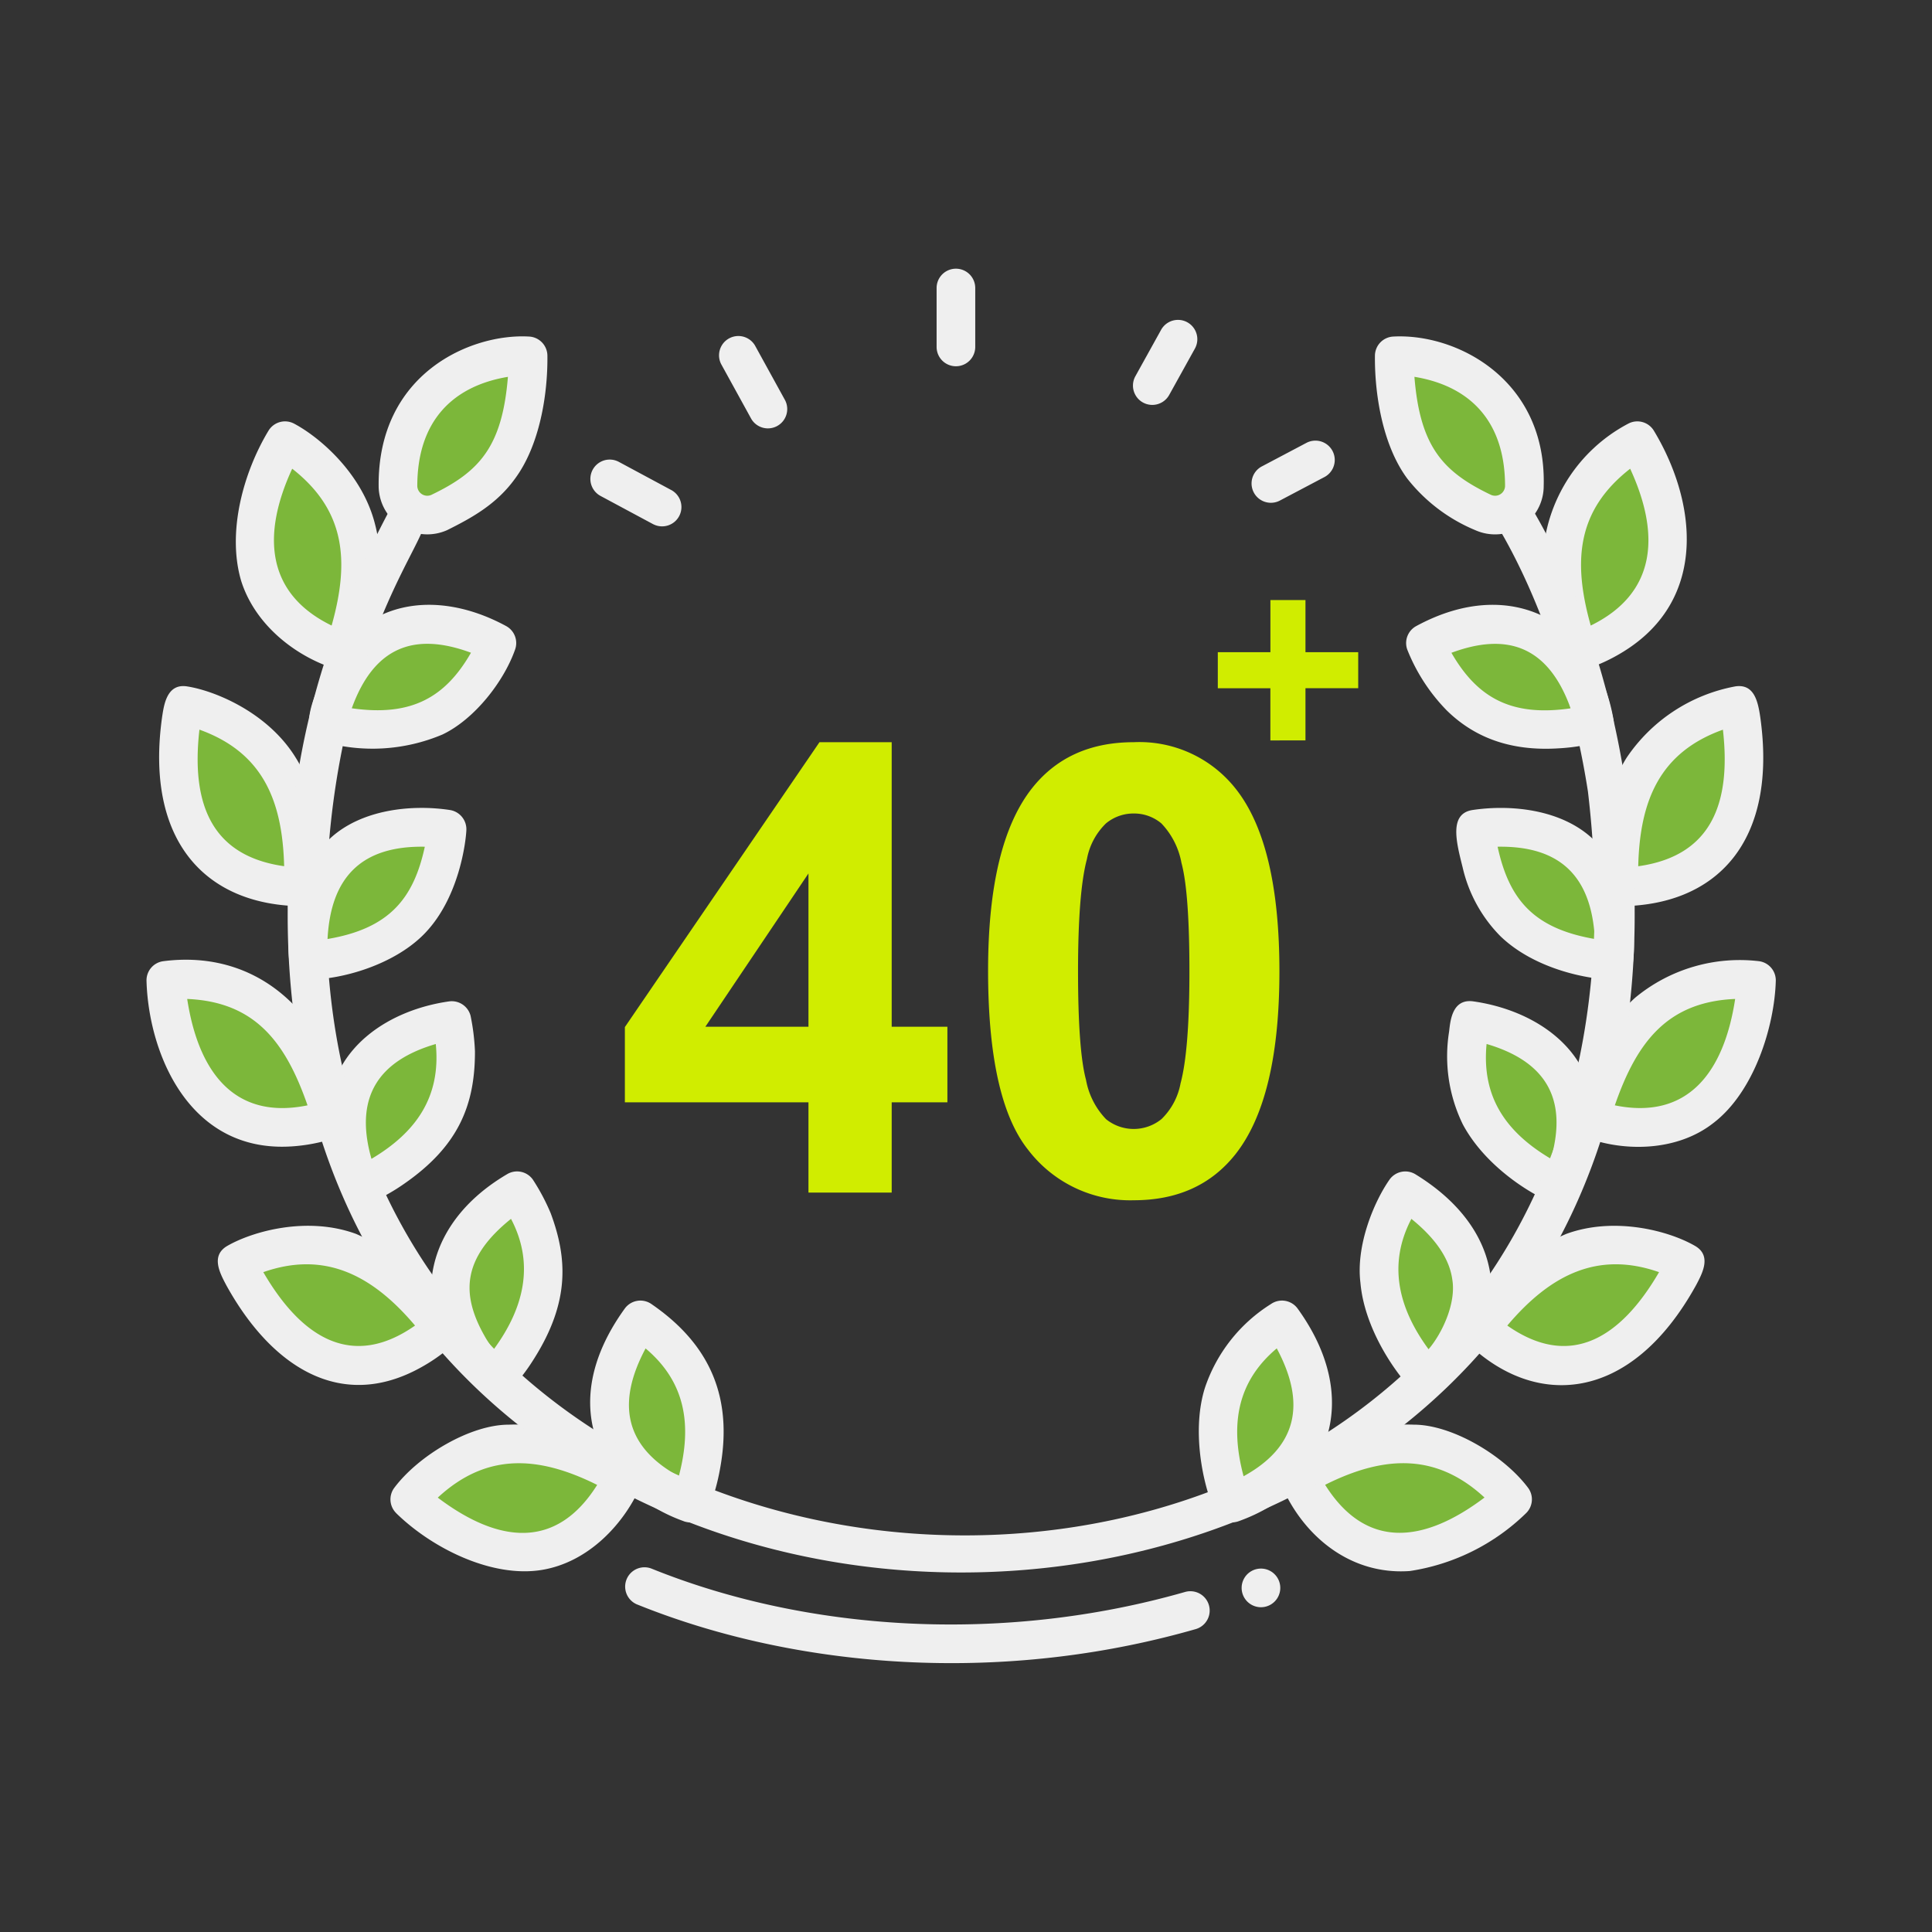 <svg xmlns="http://www.w3.org/2000/svg" xmlns:xlink="http://www.w3.org/1999/xlink" width="200" height="200" viewBox="0 0 200 200">
  <rect x="0" y="0" width="200" height="200" fill="#333333" stroke="none"/>
  <defs>
    <clipPath id="clip-path">
      <rect id="矩形_83" data-name="矩形 83" width="200" height="200" transform="translate(479 1920)" fill="none" stroke="#707070" stroke-width="1"/>
    </clipPath>
    <clipPath id="clip-path-2">
      <rect id="矩形_74" data-name="矩形 74" width="168.667" height="144.336" fill="none"/>
    </clipPath>
  </defs>
  <g id="蒙版组_31" data-name="蒙版组 31" transform="translate(-479 -1920)" clip-path="url(#clip-path)">
    <g id="组_46" data-name="组 46" transform="translate(494.167 1947.832)">
      <g id="组_45" data-name="组 45" clip-path="url(#clip-path-2)">
        <path id="路径_493" data-name="路径 493" d="M115.367,138.547a2,2,0,0,1,0-4,2,2,0,0,1,0,4" fill="#efefef"/>
        <path id="路径_494" data-name="路径 494" d="M18.772,47.114c7.737,2.357,15.032-1.149,17.5-8.281-8.771-4.758-15.947-.409-17.5,8.281" fill="#7cb73a"/>
        <path id="路径_495" data-name="路径 495" d="M20.4,39.674c1.363-3.448,2.327-8.792,1.338-12.548-1.1-4.586-5.1-8.043-7.4-9.241-2.124,3.455-4,9.3-2.632,13.913,1.283,4.048,5.246,6.888,8.7,7.876" fill="#7cb73a"/>
        <path id="路径_496" data-name="路径 496" d="M31.107,58.094c-3.067-.514-7.948-.183-10.772,2.452-3.035,2.8-3.949,7.885-3.555,11.138,2.482-.028,7.361-1.064,10.347-3.948,2.71-2.639,3.888-7.111,3.98-9.642" fill="#7cb73a"/>
        <path id="路径_497" data-name="路径 497" d="M12.312,63.6a15.98,15.98,0,0,0,3.9.476,22.161,22.161,0,0,0-2.48-12.341A15.435,15.435,0,0,0,3.9,45.3c-.907,2.92-2.582,15.678,8.411,18.3" fill="#7cb73a"/>
        <path id="路径_498" data-name="路径 498" d="M22.208,95.014a18.125,18.125,0,0,0,8.435-7.3,15.432,15.432,0,0,0,.969-9.806c-7.3,1.018-12.161,5.922-10.627,13.2a14.1,14.1,0,0,0,1.223,3.912" fill="#7cb73a"/>
        <path id="路径_499" data-name="路径 499" d="M19.2,88.057c-2.029-7.55-5.744-13.163-13.269-14.228A15.157,15.157,0,0,0,2,73.748c.133,4.3,2.032,10.391,5.668,13.177,3.366,2.656,8.314,2.4,11.529,1.132" fill="#7cb73a"/>
        <path id="路径_500" data-name="路径 500" d="M36.053,114.94a19.323,19.323,0,0,0,2.371-3.083c4.31-6.831,2.265-11.349,1.443-13.572a23.884,23.884,0,0,0-1.507-2.756c-2.822,1.684-6.3,5.065-6.83,8.817-.641,3.725,1.715,8.1,4.523,10.594" fill="#7cb73a"/>
        <path id="路径_501" data-name="路径 501" d="M30.646,109.752c-2.283-2.98-5.88-6.415-9.643-7.877a15.165,15.165,0,0,0-11.63,1.09c.858,2.377,7.54,14.941,18.046,9.117a16.2,16.2,0,0,0,3.227-2.33" fill="#7cb73a"/>
        <path id="路径_502" data-name="路径 502" d="M51.123,108.9a20.7,20.7,0,0,0-1.91,3.4c-2.484,5.6-1.43,10.019,3.517,13.688a19.446,19.446,0,0,0,3.557,1.868c1.023-2.374,2.14-7.451.9-11.343a14.666,14.666,0,0,0-6.064-7.615" fill="#7cb73a"/>
        <path id="路径_503" data-name="路径 503" d="M37.548,121.743c-4.583.28-8.695,3.6-10.3,5.733,1.858,1.85,7.734,6.19,13.269,5.344,4.26-.657,7.467-4.391,8.86-7.676-3.881-2.03-7.34-3.575-11.834-3.4" fill="#7cb73a"/>
        <path id="路径_504" data-name="路径 504" d="M30.367,25.29C34.8,23.161,39.732,19.836,39.5,9.1c-5.084-.206-13.563,3.055-13.469,13.51a3.035,3.035,0,0,0,4.336,2.678" fill="#7cb73a"/>
        <path id="路径_505" data-name="路径 505" d="M132.4,38.833c.7,2.016,3.137,6.046,6.488,7.662a16.645,16.645,0,0,0,11.012.619c-.669-3.742-3.118-7.918-6.572-9.484-3.448-1.466-7.959-.407-10.928,1.2" fill="#7cb73a"/>
        <path id="路径_506" data-name="路径 506" d="M148.265,39.674a16.05,16.05,0,0,0,3.581-1.66c4.486-2.778,5.869-6.492,5.544-11.031a23.042,23.042,0,0,0-3.06-9.1,14.62,14.62,0,0,0-7.786,13.669,29.078,29.078,0,0,0,1.721,8.12" fill="#7cb73a"/>
        <path id="路径_507" data-name="路径 507" d="M151.887,71.684c.367-3.027-.4-8.223-3.555-11.138-2.777-2.591-7.6-2.984-10.772-2.452a9.528,9.528,0,0,0,.1.956c1.031,7.114,4.475,10.572,10.453,12.078a17.83,17.83,0,0,0,3.773.556" fill="#7cb73a"/>
        <path id="路径_508" data-name="路径 508" d="M152.451,64.077c3.572.121,8.121-1.343,10.607-4.669,2.661-3.284,2.715-10.864,1.707-14.11a15.29,15.29,0,0,0-3.74,1.237c-6.918,3.286-9.151,9.8-8.574,17.542" fill="#7cb73a"/>
        <path id="路径_509" data-name="路径 509" d="M146.459,95.014c1.617-3.066,2.182-8.2.168-11.6-1.9-3.29-6.434-5.076-9.572-5.513a17.822,17.822,0,0,0-.181,6.356,12.938,12.938,0,0,0,1.15,3.45,18.079,18.079,0,0,0,8.435,7.3" fill="#7cb73a"/>
        <path id="路径_510" data-name="路径 510" d="M155.468,77.017a19.307,19.307,0,0,0-4.6,7,38.3,38.3,0,0,0-1.4,4.041c10.064,3.967,16.878-4.011,17.2-14.309a15.036,15.036,0,0,0-11.2,3.269" fill="#7cb73a"/>
        <path id="路径_511" data-name="路径 511" d="M130.307,95.529c-.712,1-3.164,5.335-2.659,9.312.332,3.957,3.053,8.177,4.967,10.1,2.145-1.9,5.252-6.347,4.522-10.593-.533-3.8-4.078-7.176-6.83-8.818" fill="#7cb73a"/>
        <path id="路径_512" data-name="路径 512" d="M138.021,109.752c6.158,6.1,14.568,5.594,20.635-5.408a12.033,12.033,0,0,0,.638-1.379,14.959,14.959,0,0,0-3.7-1.374c-7.4-1.732-12.853,1.99-17.576,8.161" fill="#7cb73a"/>
        <path id="路径_513" data-name="路径 513" d="M117.544,108.9c-5.825,3.976-7.435,8.952-6.253,15.181a19.666,19.666,0,0,0,1.089,3.777c8.116-3,11.241-10.634,5.164-18.958" fill="#7cb73a"/>
        <path id="路径_514" data-name="路径 514" d="M131.12,121.743c-2.916-.113-5.942.317-11.834,3.4,4.314,10.18,14.8,9.621,22.129,2.332-1.586-2.113-5.692-5.452-10.295-5.733" fill="#7cb73a"/>
        <path id="路径_515" data-name="路径 515" d="M138.3,25.29a3.036,3.036,0,0,0,4.336-2.678c.09-9.955-7.785-13.741-13.472-13.51a28,28,0,0,0,.3,4.12c.974,6.8,3.673,9.59,8.839,12.068" fill="#7cb73a"/>
        <path id="路径_516" data-name="路径 516" d="M18.189,48.931c-2.477-.754-1.048-4.382.114-6.7,3.741-8.161,11.764-9.141,18.922-5.255a2,2,0,0,1,.937,2.413C37,42.718,33.953,46.624,30.646,48.2a18.581,18.581,0,0,1-12.457.727m11.6-2.532h0Zm-8.54-.907c6.139.879,9.676-1.1,12.339-5.75-5.825-2.16-10.03-.643-12.339,5.75" fill="#efefef"/>
        <path id="路径_517" data-name="路径 517" d="M134.535,45.643a18.987,18.987,0,0,1-4.03-6.251,2,2,0,0,1,.937-2.413c9.965-5.41,18.69-.334,20.422,9.692a2.007,2.007,0,0,1-1.386,2.26,19.843,19.843,0,0,1-4.23.7c-4.5.3-8.5-.792-11.713-3.985m12.887-.152c-2.318-6.445-6.575-7.892-12.338-5.749,2.693,4.683,6.229,6.634,12.338,5.749" fill="#efefef"/>
        <path id="路径_518" data-name="路径 518" d="M19.852,41.5C15.8,40.336,11.316,37.094,9.8,32.307c-1.5-5.069.249-11.289,2.835-15.565a2,2,0,0,1,2.628-.727c2.642,1.393,7.13,5.2,8.42,10.528,1.087,4.158.119,9.848-1.42,13.772A2,2,0,0,1,19.852,41.5m-4.77-20.811c-3.152,6.819-2.725,12.916,4.081,16.235,1.892-6.73,1.4-11.944-4.081-16.235" fill="#efefef"/>
        <path id="路径_519" data-name="路径 519" d="M146.406,40.315a30.947,30.947,0,0,1-1.859-8.772,16.594,16.594,0,0,1,8.859-15.528,2,2,0,0,1,2.628.727c4.381,7.245,5.7,17.408-3.134,22.877a18.158,18.158,0,0,1-4.084,1.883,2,2,0,0,1-2.41-1.187m7.181-19.625c-5.5,4.289-5.968,9.527-4.082,16.236,6.817-3.333,7.227-9.423,4.082-16.236m-6.661,6.341h0Z" fill="#efefef"/>
        <path id="路径_520" data-name="路径 520" d="M14.8,71.829c-.445-3.519.482-9.434,4.184-12.848,3.236-3.02,8.453-3.572,12.46-2.955a2.016,2.016,0,0,1,1.668,2.048c-.033,1-.686,7.235-4.59,11-3.034,2.929-8.085,4.464-11.713,4.51A2,2,0,0,1,14.8,71.829m3.941-2.456c6.427-1.084,8.916-4.218,10.068-9.552-6.339-.114-9.729,2.939-10.068,9.552m8.391-1.733h0Z" fill="#efefef"/>
        <path id="路径_521" data-name="路径 521" d="M151.887,73.589h-.023c-2.778-.035-8.226-1.143-11.713-4.51a14.817,14.817,0,0,1-3.909-7.131c-.646-2.58-1.424-5.516.987-5.922,4.037-.613,9.224-.065,12.468,2.963,3.494,3.223,4.665,8.969,4.175,12.841a2,2,0,0,1-1.985,1.759m-1.956-4.215c-.361-6.783-3.882-9.656-10.067-9.553,1.176,5.39,3.659,8.457,10.067,9.553" fill="#efefef"/>
        <path id="路径_522" data-name="路径 522" d="M1.618,46.361c.193-1.26.5-3.473,2.595-3.135,2.9.455,8.357,2.71,11.225,7.366C17.7,54.15,18.551,60,18.21,64.132a2,2,0,0,1-1.926,1.848C6.121,65.98-.2,59.231,1.618,46.361M5.478,47.7c-.866,7.606,1.18,13.067,8.77,14.137-.178-6.929-2.305-11.808-8.77-14.137" fill="#efefef"/>
        <path id="路径_523" data-name="路径 523" d="M152.384,65.981a2,2,0,0,1-1.927-1.851c-.344-4.174.519-10,2.773-13.538a17.4,17.4,0,0,1,11.224-7.366c1.974-.309,2.357,1.571,2.592,3.112,1.85,13-4.53,19.643-14.662,19.643m2.038-4.14c7.6-1.062,9.631-6.539,8.767-14.136-6.494,2.329-8.6,7.268-8.767,14.136" fill="#efefef"/>
        <path id="路径_524" data-name="路径 524" d="M18.831,87c.523-6.55,6.4-10.308,12.5-11.169a2.013,2.013,0,0,1,2.213,1.479A22.625,22.625,0,0,1,34,80.992c.015,5.641-1.766,9.85-7.3,13.7a20.561,20.561,0,0,1-3.749,2.089C19.6,98.1,18.49,90.292,18.831,87m11.113-6.756c-5.849,1.712-8.5,5.421-6.657,11.887,4.66-2.76,7.2-6.454,6.657-11.887m.7,7.373h0Z" fill="#efefef"/>
        <path id="路径_525" data-name="路径 525" d="M145.719,96.776c-2.751-1.115-7.238-4.057-9.459-8.221a16.079,16.079,0,0,1-1.417-9.594c.123-1.032.28-3.425,2.488-3.134,5.956.84,11.97,4.48,12.51,11.215a17.134,17.134,0,0,1-1.613,8.81,2,2,0,0,1-2.509.924m-.336-4.648c1.825-6.393-.721-10.145-6.659-11.888-.467,4.865,1.38,8.779,6.659,11.888" fill="#efefef"/>
        <path id="路径_526" data-name="路径 526" d="M0,73.715a2,2,0,0,1,1.713-2.041C9.931,70.6,17.859,74.986,21.129,87.443a2,2,0,0,1-1.2,2.379,17.7,17.7,0,0,1-4.384.98C4.554,91.863.222,81.363,0,73.715m4.211,1.864C5.371,83.153,9.1,88.14,16.669,86.593,14.393,80.038,11.228,75.88,4.212,75.579" fill="#efefef"/>
        <path id="路径_527" data-name="路径 527" d="M148.737,89.821a2,2,0,0,1-1.2-2.379c1.049-3.994,3.342-9.138,6.6-12.018a16.981,16.981,0,0,1,12.812-3.751,2,2,0,0,1,1.713,2.041c-.135,4.7-2.222,11.464-6.45,14.7-3.871,3.051-9.551,2.986-13.479,1.4M152,86.592c7.6,1.55,11.312-3.482,12.457-11.014C157.464,75.88,154.283,80,152,86.592m3.47-9.671h0Z" fill="#efefef"/>
        <path id="路径_528" data-name="路径 528" d="M34.725,116.341c-7.656-6.738-7.131-16.9,2.61-22.625a2,2,0,0,1,2.656.559,21.633,21.633,0,0,1,1.849,3.482c1.737,4.675,1.987,9.188-1.725,15.071a21.345,21.345,0,0,1-2.645,3.428,2.008,2.008,0,0,1-2.745.085m3.008-18c-5.094,4.1-5.245,7.86-2.581,12.4a7.614,7.614,0,0,0,.8,1.1c3.129-4.267,4.236-8.839,1.779-13.5" fill="#efefef"/>
        <path id="路径_529" data-name="路径 529" d="M131.2,116.256c-2.064-2.1-5.132-6.655-5.536-11.3-.482-3.893,1.416-8.4,3.015-10.68a2.007,2.007,0,0,1,2.657-.56c10.266,6.282,9.869,16.237,2.609,22.626a2.008,2.008,0,0,1-2.745-.085m-.26-17.914c-2.443,4.671-1.381,9.2,1.778,13.5,1.354-1.582,2.887-4.721,2.452-7.25-.358-2.533-2.248-4.648-4.23-6.248" fill="#efefef"/>
        <path id="路径_530" data-name="路径 530" d="M8.26,105.215c-.671-1.269-1.641-3.068.116-4.079,2.609-1.5,8.244-3.092,13.316-1.235a25.837,25.837,0,0,1,10.543,8.54,2.008,2.008,0,0,1-.182,2.636,18.262,18.262,0,0,1-3.663,2.657c-8.312,4.611-15.5-.126-20.13-8.519m3.83-1.354c4,6.883,9.246,10.061,15.709,5.529-4.468-5.292-9.4-7.741-15.709-5.529" fill="#efefef"/>
        <path id="路径_531" data-name="路径 531" d="M136.614,111.076a2.007,2.007,0,0,1-.182-2.635,25,25,0,0,1,10.543-8.54c4.942-1.811,10.56-.351,13.316,1.235,1.745,1,.794,2.8.133,4.048-6.792,12.32-16.741,12.843-23.81,5.892m4.254-1.687c6.485,4.553,11.727,1.32,15.709-5.528-6.313-2.212-11.227.23-15.709,5.528" fill="#efefef"/>
        <path id="路径_532" data-name="路径 532" d="M55.6,129.638c-8.258-2.964-13.577-11.654-6.087-22.013a2,2,0,0,1,2.742-.473c6.419,4.4,8.44,10.1,7.091,17.206a21.648,21.648,0,0,1-1.217,4.2,2,2,0,0,1-2.529,1.084m-.5-4.648c1.4-5.283.713-9.748-3.436-13.237-3.022,5.651-2.182,10.153,3.436,13.237" fill="#efefef"/>
        <path id="路径_533" data-name="路径 533" d="M110.542,128.554c-1.394-3.33-2.268-8.627-.977-12.715a16.387,16.387,0,0,1,6.851-8.687,2,2,0,0,1,2.743.473c6.936,9.592,3.108,18.712-6.087,22.013a2,2,0,0,1-2.53-1.084m3.026-3.565c5.51-3.032,6.521-7.481,3.434-13.237-4.152,3.492-4.837,7.974-3.434,13.237m-2.089-8.57h0Z" fill="#efefef"/>
        <path id="路径_534" data-name="路径 534" d="M25.842,128.8a2,2,0,0,1-.19-2.618c2.535-3.379,7.9-6.532,11.818-6.532,4.914-.205,9.12,1.682,12.839,3.628a2,2,0,0,1,.913,2.552c-1.695,4.008-5.449,8.109-10.4,8.872-5.137.788-11.273-2.263-14.985-5.9m4.314-1.6c6.26,4.73,12.26,5.441,16.5-1.317-6.318-3.154-11.6-3.216-16.5,1.317" fill="#efefef"/>
        <path id="路径_535" data-name="路径 535" d="M117.445,125.828a2,2,0,0,1,.913-2.552c3.857-2.018,7.939-3.82,12.839-3.627,3.932,0,9.294,3.166,11.818,6.531a2,2,0,0,1-.191,2.619,21.914,21.914,0,0,1-12.04,6c-6.24.453-11.111-3.707-13.339-8.974m4.564.05c4.213,6.7,10.164,6.1,16.5,1.317-4.876-4.506-10.2-4.477-16.5-1.317" fill="#efefef"/>
        <path id="路径_536" data-name="路径 536" d="M50.8,138.268a2,2,0,0,1,1.5-3.709c16.033,6.476,36.272,7.827,55.209,2.409a2,2,0,0,1,1.1,3.846q-1.592.456-3.191.851c-19.187,4.753-39.076,2.882-54.618-3.4" fill="#efefef"/>
        <path id="路径_537" data-name="路径 537" d="M14.615,66.374c-.07-15.754,3.691-28.547,10.69-41.664a2,2,0,0,1,2.706-.824c3.309,1.762-2.082,5.191-6.26,19.587a83.8,83.8,0,0,0-3.136,22.9c-.519,88.511,142.5,88,130.6-12.269-1.7-10.954-5.388-20.833-9.336-27.433a2,2,0,0,1,3.435-2.049c6.3,10.557,10.808,25.906,10.738,41.768.537,91.406-139.974,91.432-139.437-.02" fill="#efefef"/>
        <path id="路径_538" data-name="路径 538" d="M24.031,22.538C23.9,10.818,33.594,6.673,39.581,7.007A2,2,0,0,1,41.5,8.962c.049,4.065-.81,9.312-3.342,12.742-1.945,2.707-4.577,4.114-7.028,5.339a5.037,5.037,0,0,1-7.1-4.5M37.413,11.179c-5.8.967-9.382,4.66-9.382,11.314a1.034,1.034,0,0,0,1.453.905c5.006-2.4,7.338-5,7.929-12.219" fill="#efefef"/>
        <path id="路径_539" data-name="路径 539" d="M137.544,27.046a17.473,17.473,0,0,1-7.036-5.342c-2.607-3.532-3.388-8.91-3.342-12.742a2,2,0,0,1,1.92-1.955c6.608-.344,15.845,4.5,15.55,15.468a4.97,4.97,0,0,1-2.315,4.213,5.021,5.021,0,0,1-4.777.358m-6.29-15.867c.578,7.222,2.942,9.83,7.912,12.211a1.034,1.034,0,0,0,1.47-.9c0-6.66-3.57-10.356-9.382-11.314" fill="#efefef"/>
        <path id="路径_540" data-name="路径 540" d="M81.79,8.083v-6.1a2,2,0,0,1,4,0v6.1a2,2,0,0,1-4,0" fill="#efefef"/>
        <path id="路径_541" data-name="路径 541" d="M62.615,15.548l-3.135-5.7a2,2,0,0,1,3.5-1.93l3.135,5.7a2,2,0,0,1-3.5,1.93" fill="#efefef"/>
        <path id="路径_542" data-name="路径 542" d="M52.471,26.444,47,23.507A2,2,0,0,1,48.9,19.983l5.469,2.939a2,2,0,0,1-1.893,3.522" fill="#efefef"/>
        <path id="路径_543" data-name="路径 543" d="M115.434,20.464,120.1,18a2,2,0,0,1,1.867,3.537L117.3,24a2,2,0,0,1-1.867-3.537" fill="#efefef"/>
        <path id="路径_544" data-name="路径 544" d="M102.368,11.113l2.661-4.8a2,2,0,0,1,3.5,1.94l-2.661,4.8a2,2,0,0,1-3.5-1.94" fill="#efefef"/>
        <path id="路径_545" data-name="路径 545" d="M116.341,48.817v-5.4H110.9V39.684h5.445v-5.4h3.63v5.4h5.46v3.729h-5.46v5.4Z" fill="#d0ed00"/>
        <path id="路径_546" data-name="路径 546" d="M68.525,95.625V86.281H49.52V78.489L69.665,49h7.476V78.457h5.766v7.824H77.141v9.344Zm0-17.168V62.587L57.851,78.457Z" fill="#d0ed00"/>
        <path id="路径_547" data-name="路径 547" d="M102.2,49a12.689,12.689,0,0,1,10.547,4.814q4.531,5.7,4.531,18.911,0,13.176-4.562,18.942-3.77,4.75-10.516,4.751a13.287,13.287,0,0,1-10.928-5.211Q87.118,86,87.119,72.628q0-13.111,4.562-18.878Q95.451,49,102.2,49m0,7.381a4.446,4.446,0,0,0-2.882,1.03A6.892,6.892,0,0,0,97.351,61.1q-.921,3.453-.92,11.625t.825,11.229a7.891,7.891,0,0,0,2.074,4.07,4.554,4.554,0,0,0,5.749-.016,6.909,6.909,0,0,0,1.964-3.69q.918-3.421.918-11.593t-.823-11.229a8,8,0,0,0-2.075-4.085,4.385,4.385,0,0,0-2.866-1.03" fill="#d0ed00"/>
      </g>
    </g>
  </g>
</svg>

